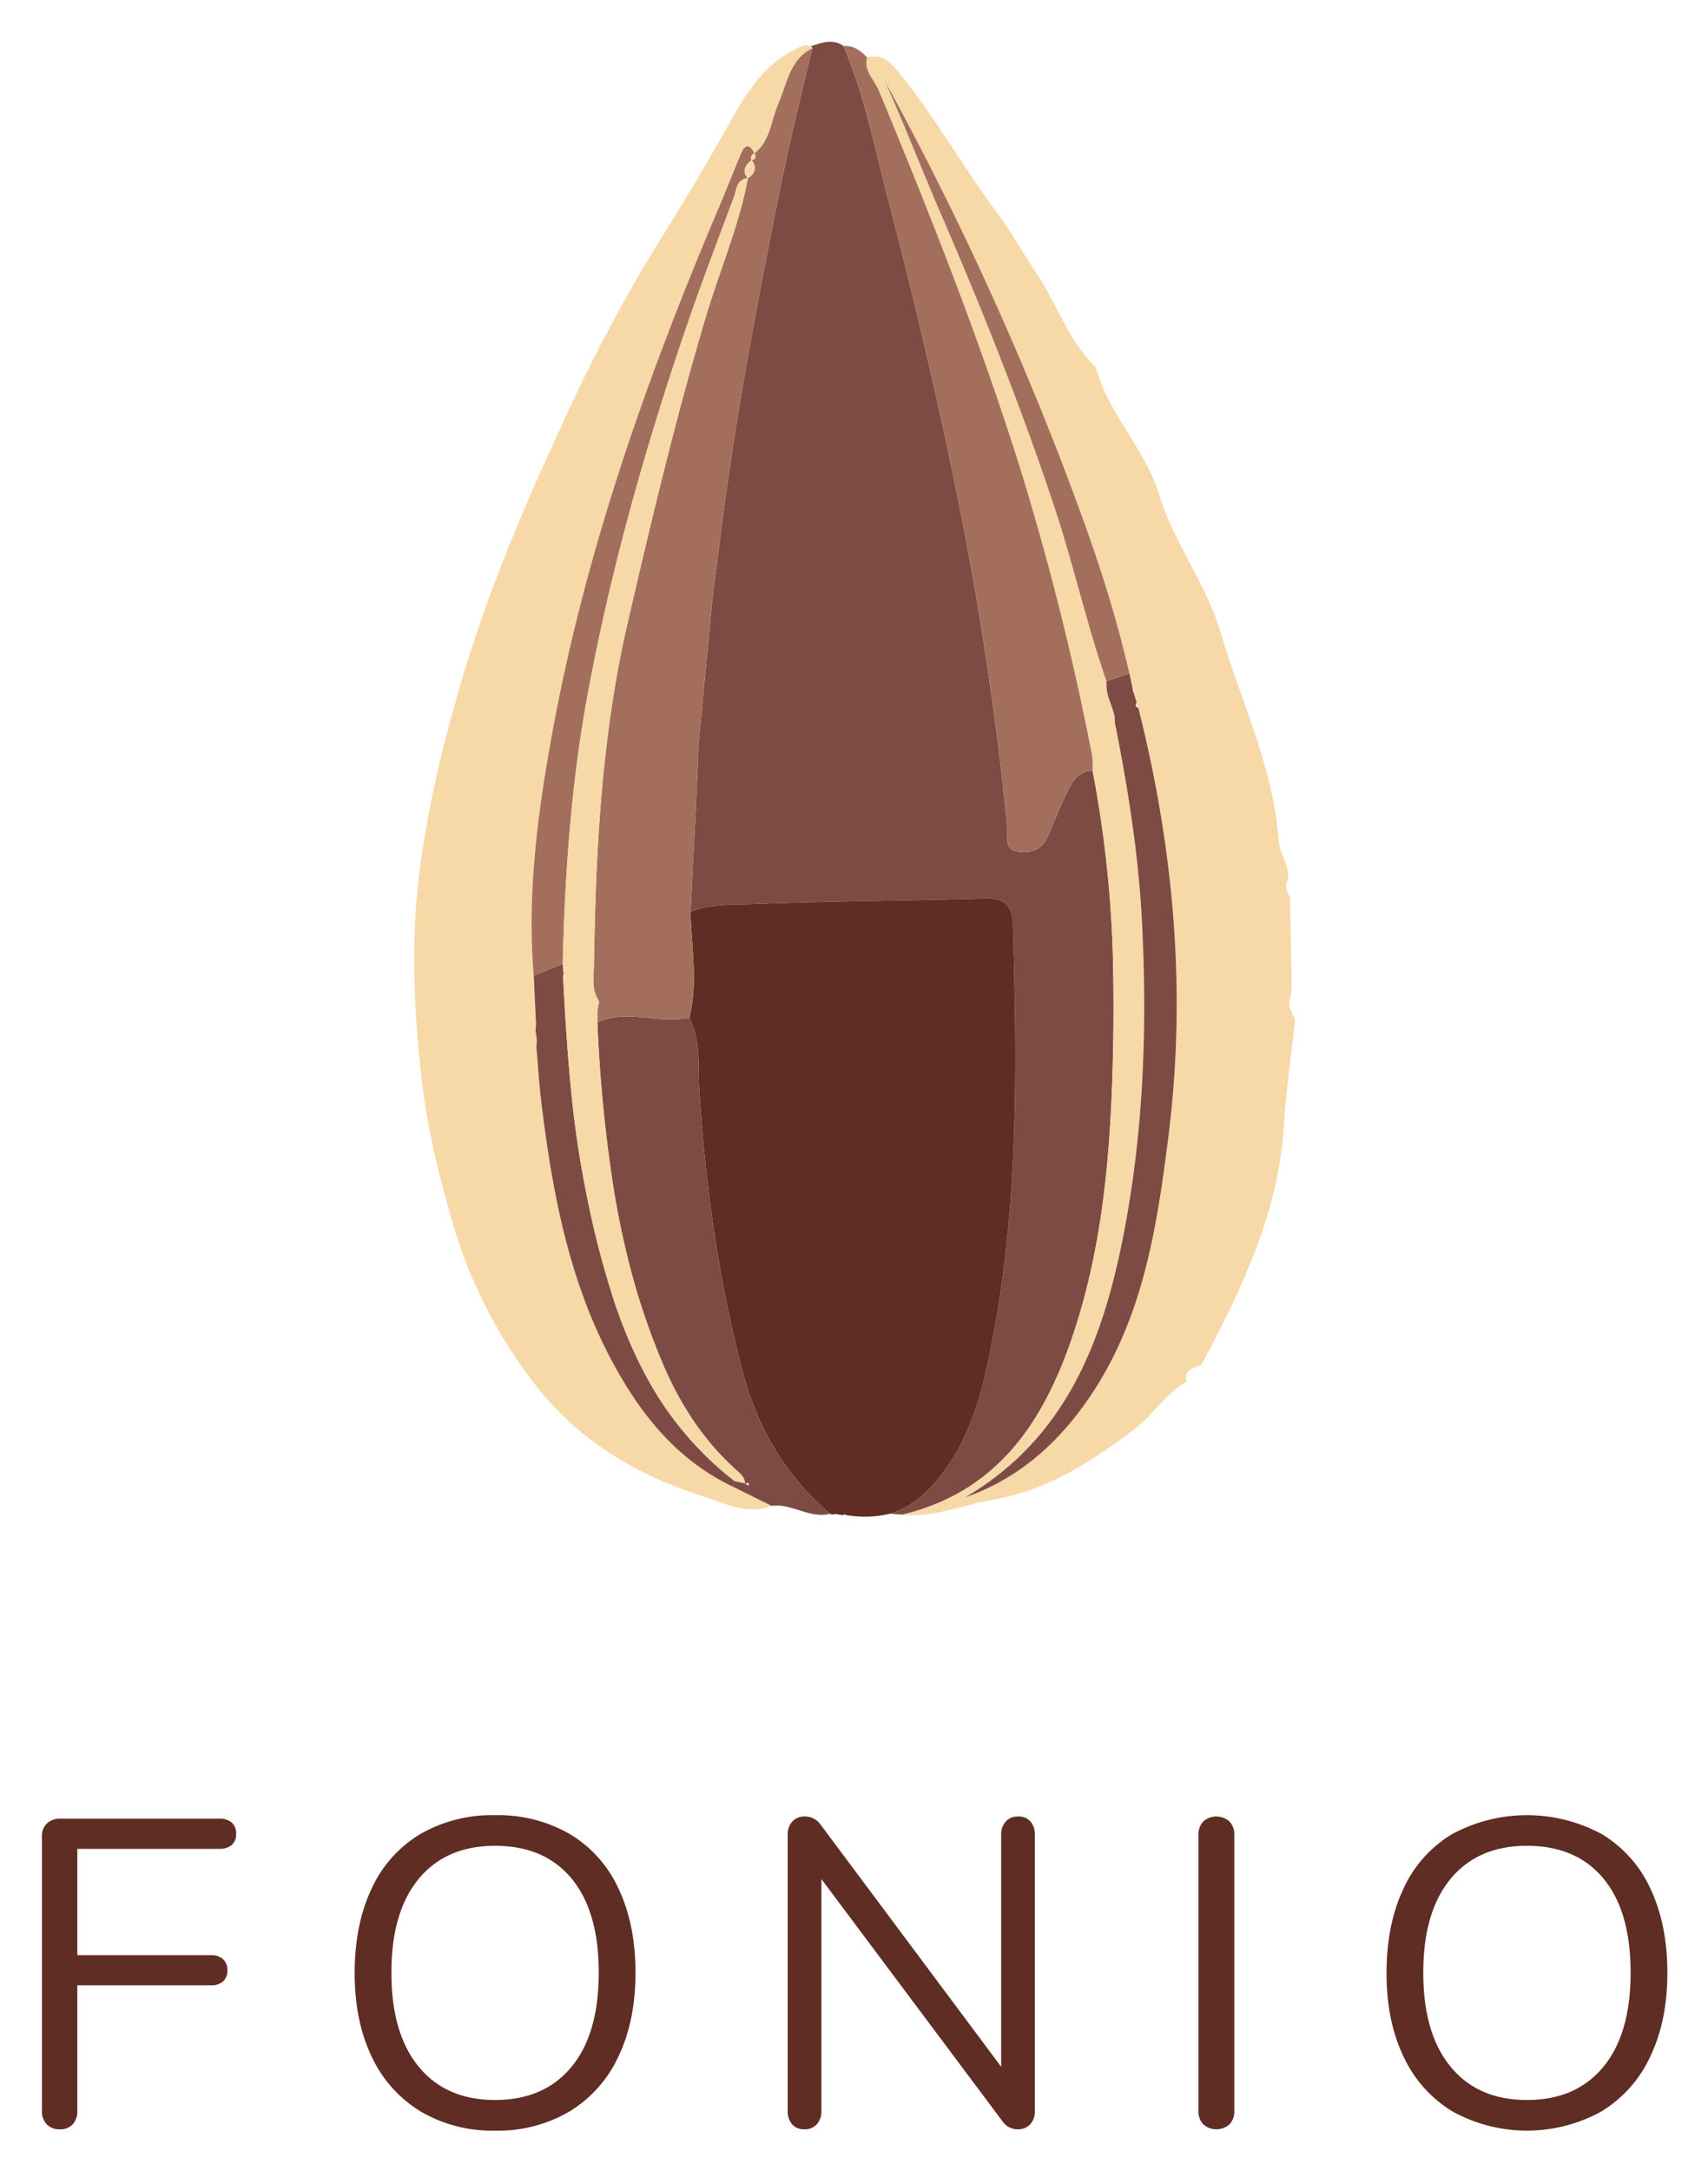 <svg xmlns="http://www.w3.org/2000/svg" role="img" viewBox="-2.97 4.53 428.44 544.44"><title>Fonio logo</title><defs><style>.cls-1{fill:#5f2d24}.cls-2{fill:none}.cls-3{fill:#7e4b44}.cls-4{fill:#f7d8a7}.cls-5{fill:#a46e5c}</style></defs><path d="M8.75 537.275a4.63 4.63 0 0 1-1.207-3.346v-68.906a4.201 4.201 0 0 1 1.262-3.183 4.639 4.639 0 0 1 3.347-1.207h39.939a4.437 4.437 0 0 1 3.072.987 3.646 3.646 0 0 1 1.097 2.853 3.503 3.503 0 0 1-1.097 2.743 4.432 4.432 0 0 1-3.072.988H16.43v26.662h33.466a4.427 4.427 0 0 1 3.072.988 3.644 3.644 0 0 1 1.097 2.853 3.504 3.504 0 0 1-1.097 2.743 4.437 4.437 0 0 1-3.072.987h-33.466v31.491a4.767 4.767 0 0 1-1.152 3.346 4.169 4.169 0 0 1-3.237 1.263 4.344 4.344 0 0 1-3.292-1.263zm93.759-3.236a31.684 31.684 0 0 1-12.234-13.716q-4.279-8.888-4.279-20.957 0-12.179 4.224-21.122a30.946 30.946 0 0 1 12.18-13.716 35.888 35.888 0 0 1 18.817-4.772 35.892 35.892 0 0 1 18.818 4.772 30.966 30.966 0 0 1 12.179 13.716q4.223 8.945 4.224 21.012 0 12.073-4.279 21.013a31.633 31.633 0 0 1-12.234 13.771 35.346 35.346 0 0 1-18.708 4.828 35.339 35.339 0 0 1-18.708-4.828zm37.855-11.137q6.856-8.285 6.857-23.647 0-15.359-6.803-23.59-6.805-8.229-19.202-8.229-12.29 0-19.147 8.284-6.859 8.285-6.858 23.535 0 15.253 6.858 23.591 6.856 8.341 19.147 8.34 12.288 0 19.147-8.284zm115.154-61.556a4.928 4.928 0 0 1 1.098 3.347v69.236a4.763 4.763 0 0 1-1.153 3.346 4.167 4.167 0 0 1-3.237 1.263 4.57 4.57 0 0 1-3.621-1.867l-45.535-60.897v58.154a4.765 4.765 0 0 1-1.152 3.346 4.029 4.029 0 0 1-3.127 1.263 3.858 3.858 0 0 1-3.072-1.263 4.913 4.913 0 0 1-1.097-3.346V464.694a4.775 4.775 0 0 1 1.152-3.347 4.164 4.164 0 0 1 3.237-1.261 4.676 4.676 0 0 1 3.73 1.865l45.425 60.897v-58.153a4.773 4.773 0 0 1 1.153-3.347 4.028 4.028 0 0 1 3.127-1.261 3.858 3.858 0 0 1 3.072 1.261zm43.341 75.929a4.63 4.63 0 0 1-1.207-3.346V464.694a4.639 4.639 0 0 1 1.207-3.347 4.927 4.927 0 0 1 6.584 0 4.647 4.647 0 0 1 1.207 3.347v69.236a4.638 4.638 0 0 1-1.207 3.346 4.922 4.922 0 0 1-6.584 0zm62.487-3.236a31.682 31.682 0 0 1-12.234-13.716q-4.279-8.888-4.279-20.957 0-12.179 4.224-21.122a30.954 30.954 0 0 1 12.179-13.716 39.485 39.485 0 0 1 37.636 0 30.966 30.966 0 0 1 12.179 13.716q4.222 8.945 4.224 21.012 0 12.073-4.279 21.013a31.638 31.638 0 0 1-12.233 13.771 38.662 38.662 0 0 1-37.416 0zm37.854-11.137q6.857-8.285 6.859-23.647 0-15.359-6.803-23.59-6.804-8.229-19.201-8.229-12.291 0-19.147 8.284-6.858 8.285-6.858 23.535 0 15.253 6.858 23.591 6.857 8.341 19.147 8.34 12.286 0 19.146-8.284z" class="cls-1"/><path d="M282.58 182.066q-.212-.653-.425-1.306c-.371.601-.26 1.047.425 1.306zm-1.233-3.967l.088.289-.088-.289.25-.499s-.421-.263-.43-.269c.003.012.028.396.028.396zm-1.018-4.702l.008.036-.008-.036q-2.867.998-5.735 1.997 2.868-.998 5.735-1.996zM154.812 353.215c6.443 10.091 14.536 18.613 25.815 24.04q4.984 2.465 9.968 4.931-4.984-2.466-9.965-4.933c-11.281-5.425-19.374-13.947-25.818-24.038zm-7.774-96.041l-.079.419q.184-.969.368-1.939a8.305 8.305 0 0 1-1.425-4.502 8.306 8.306 0 0 0 1.425 4.502q-.144.76-.288 1.52zM131.68 265.225l.021.153-.017.222.017-.222zm69.102-248.563l-0-0c-1.602 6.643-3.213 13.28-4.744 19.938 1.532-6.658 3.143-13.295 4.745-19.937z" class="cls-2"/><path d="M146.94 257.691l.019-.098.079-.419zm127.653-82.298c-3.319-9.571-5.891-19.361-8.65-29.102 2.76 9.741 5.331 19.531 8.649 29.102a11.413 11.413 0 0 0 .768 4.797 11.407 11.407 0 0 1-.767-4.797zm-89.771 200.967q-.388.126-.775.252.394.273.788.545-.006-.398-.012-.797zM146.882 260.87a366.091 366.091 0 0 0 4.276 43.04 366.046 366.046 0 0 1-4.275-43.04 18.451 18.451 0 0 1 7.496-1.405 18.454 18.454 0 0 0-7.497 1.405z" class="cls-2"/><path d="M172.284 190.874c-.541 14.112-1.341 28.215-2.041 42.321a23.143 23.143 0 0 1 5.316-1.395c.6-.089 1.202-.159 1.806-.216.69-.065 1.382-.112 2.074-.147 2.423-.122 4.855-.099 7.244-.194 18.95-.752 37.928-.801 56.886-1.387 5.11-.158 7.418 1.314 7.566 6.771.919 34.038 1.476 68.079-4.763 101.73-2.209 11.914-4.662 23.952-11.949 34.296-3.242 4.602-6.886 8.414-11.899 10.64a22.845 22.845 0 0 1-2.235.855l3.053.248c23.878-5.687 35.468-23.237 42.717-44.703 7.416-21.96 9.452-44.79 10.087-67.792q.193-6.995.21-13.979.004-3.782-.056-7.561a290.778 290.778 0 0 0-5.204-52.596 6.12 6.12 0 0 0-3.842 1.571 7.173 7.173 0 0 0-.739.795c-.041.051-.085.098-.125.149a10.296 10.296 0 0 0-.636.937c-.055.09-.109.18-.162.271q-.294.508-.558 1.043c-.398.801-.76 1.634-1.142 2.438-1.474 3.1-2.681 6.325-4.077 9.464-1.447 3.255-4.204 4.134-7.445 3.67-3.597-.515-2.424-3.614-2.628-5.678q-3.861-39.243-11.459-77.93c-5.282-26.755-11.514-53.357-18.417-79.742-3.391-12.961-5.928-26.264-11.262-38.695-2.812-1.972-5.583-.744-8.358.109a.501.501 0 0 1 .535.464l.001.029-0.0 0.0 0.0 0c-1.602 6.643-3.213 13.28-4.745 19.937q-.766 3.329-1.502 6.666-.98 4.45-1.887 8.92c-5.258 26.01-10.213 52.06-13.8 78.357-1.042 7.638-1.947 15.295-2.994 22.932" class="cls-3"/><path d="M222.524 383.294c5.013-2.226 8.657-6.038 11.899-10.64 7.287-10.344 9.741-22.382 11.949-34.296 6.238-33.651 5.682-67.693 4.763-101.73-.147-5.458-2.455-6.929-7.566-6.771-18.959.586-37.936.635-56.886 1.387-2.389.095-4.82.071-7.244.194-.692.035-1.384.082-2.074.147-.604.057-1.206.128-1.806.216a23.141 23.141 0 0 0-5.316 1.395c.087 3.733.443 7.469.662 11.204.073 1.245.13 2.49.158 3.734q.019.859.017 1.717a41.134 41.134 0 0 1-1.123 9.976c2.966 5.807 2.1 12.175 2.495 18.31 1.527 23.707 4.742 47.063 10.795 70.138 3.8 14.489 10.796 26.29 21.975 35.9a1.178 1.178 0 0 0 1.184.026l1.715.263.471.014a.333.333 0 0 1 .55-.012 27.17 27.17 0 0 0 11.146-.317l0-0h-0a22.838 22.838 0 0 0 2.235-.854z" class="cls-1"/><path d="M179.439 231.436c-.692.035-1.384.082-2.074.147" class="cls-2"/><path d="M175.559 231.799a23.143 23.143 0 0 0-5.316 1.395v0a23.141 23.141 0 0 1 5.316-1.395z" class="cls-1"/><path d="M177.365 231.583c-.604.057-1.206.128-1.806.216" class="cls-2"/><path d="M220.288 384.149h0a22.845 22.845 0 0 0 2.235-.855 22.838 22.838 0 0 1-2.235.855z" class="cls-1"/><path d="M320.609 229.474c-.679-1.357-1.507-2.697-.481-4.247.423-3.605-2.104-6.569-2.35-9.916-1.355-18.42-9.471-34.9-14.6-52.236-3.604-12.183-11.685-22.327-15.362-34.423-3.46-11.383-12.477-19.932-15.736-31.391a4.116 4.116 0 0 0-1.082-1.572c-6.149-6.334-8.86-14.822-13.621-22.054-3.431-5.212-6.671-10.913-10.289-15.794-8.421-11.364-15.38-23.725-24.287-34.744-2.398-2.967-4.311-5.129-8.278-4.174-.895 3.389 1.801 5.563 2.909 8.229 12.936 31.12 25.317 62.45 35.435 94.617a687.041 687.041 0 0 1 18.094 72.155 23.258 23.258 0 0 1 .133 3.839l.002-0a290.907 290.907 0 0 1 5.203 52.598q.061 3.778.056 7.561-.008 6.983-.21 13.979c-.635 23.002-2.671 45.832-10.087 67.792-7.249 21.466-18.839 39.016-42.717 44.703 7.873.808 15.087-2.429 22.619-3.712 13.643-2.324 24.812-9.537 35.62-17.74 4.765-3.616 7.821-8.943 13.069-11.914-.776-3.244 2.061-3.303 3.81-4.321 10.022-18.884 19.272-37.992 20.621-59.91.539-8.762 1.853-17.477 2.814-26.213-.414-2.044-2.403-3.825-1.028-6.167q.09-1.587.181-3.174m-30.908 38.163c-2.861 22.735-6.308 45.614-19.678 65.353-7.881 11.635-17.86 20.588-31.345 25.306 25.695-15.117 34.83-39.902 40.008-67.259 4.814-25.428 5.665-51.027 4.38-76.751-.317-6.342-.888-12.654-1.651-18.943-1.273-10.481-3.081-20.897-5.143-31.27q-.055-.91-.109-1.82a31.838 31.838 0 0 0-1.014-3.176q-.115-.329-.227-.658a11.413 11.413 0 0 1-.768-4.797c-3.318-9.571-5.89-19.361-8.649-29.102-.92-3.247-1.861-6.489-2.857-9.715q-.854-2.765-1.769-5.514c-8.232-24.635-17.803-48.707-28.12-72.519-4.85-11.193-9.226-22.592-14.23-33.74a788.289 788.289 0 0 1 43.363 92.962c4.388 11.379 8.631 22.81 12.253 34.443q1.877 6.029 3.494 12.143.484 1.821.943 3.65.337 1.346.669 2.693.33 1.348.639 2.703h-0l.008.036q.414 1.949.83 3.894l0.0.005c.008.005.43.269.43.269l-.25.499.088.289q.36 1.186.721 2.372l-0.0.001q.212.653.425 1.306c8.912 35.332 12.11 71.182 7.56 107.342z" class="cls-4"/><path d="M276.3 250.362a290.907 290.907 0 0 0-5.203-52.598l-.002 0v.001a290.779 290.779 0 0 1 5.204 52.596zm0 0q.061 3.778.056 7.561.004-3.782-.056-7.561zM154.812 353.215q-.644-1.009-1.267-2.039-1.424-2.353-2.746-4.802c-11.029-20.373-15.206-42.659-17.976-65.312-.142-1.163-.266-2.327-.378-3.494-.336-3.499-.565-7.01-.872-10.512q.055-.728.111-1.456l.017-.222-.021-.153q-.157-1.125-.316-2.25.056-.824.114-1.649-.281-6.052-.562-12.104c-1.731-20.647.992-40.976 4.702-61.183 8.365-45.563 23.689-88.942 41.73-131.447 1.916-4.514 3.69-9.089 5.599-13.606 1.056-2.499 2.215-2.228 3.282-.001.017-.008.027-.02.045-.029.007.012.011.023.018.036.242-.193.472-.391.688-.596.01-.01.019-.021.029-.031a10.202 10.202 0 0 0 1.178-1.353 11.898 11.898 0 0 0 .931-1.517 16.357 16.357 0 0 0 .724-1.617c.214-.552.406-1.115.585-1.683a57.794 57.794 0 0 1 1.946-5.939c2.17-4.926 2.776-10.812 8.408-13.594a.501.501 0 0 0-.507-.495l-.029.001 0-0c-1.635-.772-2.8.27-4.137.954-8.188 4.188-12.526 11.902-16.699 19.345-5.181 9.24-10.639 18.38-16.211 27.304a391.669 391.669 0 0 0-22.457 41.398c-10.027 21.428-19.647 43.126-26.652 65.912-5.266 17.126-9.527 34.329-11.828 52.078-2.23 17.202-1.392 34.433.483 51.487 1.361 12.377 4.348 24.608 7.882 36.716a120.279 120.279 0 0 0 21.234 41.124c10.496 13.306 24.801 21.919 40.885 27.069 5.658 1.812 11.428 5.092 17.85 2.631q-4.984-2.466-9.968-4.931c-11.279-5.427-19.371-13.95-25.815-24.04z" class="cls-4"/><path d="M200.782 16.662l0-0a.501.501 0 0 0-.507-.495l-.029.001-0.0 0a.501.501 0 0 1 .536.464z" class="cls-4"/><path d="M238.282 134.496q7.626 38.626 11.459 77.93c.203 2.064-.969 5.163 2.628 5.678 3.241.464 5.998-.415 7.445-3.67 1.396-3.139 2.603-6.364 4.077-9.464.383-.804.745-1.637 1.142-2.438q.265-.534.558-1.043c.053-.092.107-.182.162-.271a10.294 10.294 0 0 1 .636-.937c.04-.052.084-.099.125-.149a7.173 7.173 0 0 1 .739-.795 6.126 6.126 0 0 1 3.842-1.573 23.258 23.258 0 0 0-.133-3.839 687.04 687.04 0 0 0-18.094-72.155c-10.118-32.166-22.499-63.496-35.435-94.617-1.108-2.666-3.804-4.841-2.909-8.229-1.604-1.719-3.4-3.041-5.92-2.865 5.334 12.431 7.871 25.734 11.262 38.695 6.903 26.385 13.135 52.987 18.417 79.742z" class="cls-5"/><path d="M266.515 200.132c-.041.051-.085.098-.125.149" class="cls-2"/><path d="M271.095 197.766v-.002a6.126 6.126 0 0 0-3.842 1.573 6.12 6.12 0 0 1 3.842-1.571z" class="cls-5"/><path d="M265.753 201.218c-.055.09-.109.18-.162.271" class="cls-2"/><path d="M183.246 348.273c-6.053-23.075-9.267-46.431-10.795-70.138-.395-6.135.471-12.503-2.495-18.31a35.546 35.546 0 0 1-10.117-.026c-1.462-.139-2.923-.271-4.381-.317q-.541-.017-1.081-.017a18.451 18.451 0 0 0-7.496 1.405 366.047 366.047 0 0 0 4.275 43.04q.514 3.034 1.106 6.053 1.054 5.367 2.383 10.682a173.209 173.209 0 0 0 8.755 26.166c4.276 9.966 10.04 18.904 18.141 26.226 1.073.97 2.291 1.856 2.354 3.492l.047.01.104.072q.388-.126.775-.252l.012.797q-.394-.273-.788-.545l-.139.045c0-.045-.01-.083-.012-.127q-1.314-.292-2.629-.585-.318.653-.638 1.308 4.98 2.469 9.965 4.933c5.06-.697 9.485 3.285 14.626 1.988-11.179-9.61-18.175-21.411-21.975-35.9z" class="cls-3"/><path d="M183.944 376.539l-.035.117.139-.045-.104-.072-.047-.01v0z" class="cls-3"/><path d="M175.853 153.475c1.048-7.637 1.952-15.294 2.994-22.932 3.587-26.297 8.542-52.347 13.8-78.357q.904-4.471 1.887-8.92.735-3.337 1.502-6.666c1.532-6.658 3.143-13.295 4.745-19.938v-0c-5.632 2.783-6.237 8.668-8.408 13.594a57.793 57.793 0 0 0-1.946 5.939c-.179.569-.371 1.131-.585 1.683a16.355 16.355 0 0 1-.724 1.617 11.893 11.893 0 0 1-.931 1.517 10.199 10.199 0 0 1-1.178 1.353c-.01.01-.019.021-.029.031-.215.205-.446.404-.688.596.498.875.303 1.458-.701 1.698a4.141 4.141 0 0 1 .678 1.297c.361 1.274-.285 2.341-1.642 3.264v0q-.306 1.647-.676 3.274-.368 1.628-.791 3.239-.566 2.166-1.211 4.308c-2.352 7.858-5.347 15.523-7.701 23.381-7.636 25.485-13.781 51.31-19.768 77.23-6.536 28.299-8.023 56.867-8.454 85.641-.006.39-.022.783-.041 1.178s-.042.792-.061 1.19c-.019.398-.036.796-.042 1.194q-.005.299-.002.596c.003.223.009.446.022.669a8.305 8.305 0 0 0 1.425 4.502q-.184.969-.368 1.939l-.029.154-.073.385q.013 1.369.025 2.738a18.453 18.453 0 0 1 7.497-1.405q.54-.001 1.081.017c1.458.046 2.919.179 4.381.317a35.546 35.546 0 0 0 10.117.026 41.134 41.134 0 0 0 1.123-9.976q.003-.858-.017-1.717c-.027-1.244-.085-2.489-.158-3.734-.219-3.735-.575-7.471-.662-11.204l0-0c.7-14.106 1.501-28.208 2.041-42.321" class="cls-5"/><path d="M146.93 257.747l.029-.154-.019.098zm23.975-13.348c-.219-3.735-.575-7.471-.662-11.204v-0l-0.0 0c.087 3.733.443 7.47.662 11.204z" class="cls-5"/><path d="M170.905 244.399c.073 1.245.13 2.49.158 3.734m15.23-205.14c.242-.193.472-.391.688-.596" class="cls-2"/><path d="M187.009 42.365a10.199 10.199 0 0 0 1.178-1.353 10.203 10.203 0 0 1-1.178 1.353zm1.178-1.353a11.893 11.893 0 0 0 .931-1.517 11.898 11.898 0 0 1-.931 1.517zm-28.348 218.787c-1.462-.139-2.923-.271-4.381-.317 1.458.046 2.919.179 4.381.317z" class="cls-5"/><path d="M282.155 180.76l-0-0-.721-2.372-.088-.289-.152-.372s-.024-.384-.028-.396l-.003-.002q-.414-1.949-.828-3.897l-.008-.036q-2.867.998-5.735 1.996a11.407 11.407 0 0 0 .767 4.797q.111.33.227.658a31.838 31.838 0 0 1 1.014 3.176q.055.91.109 1.82c2.062 10.374 3.87 20.789 5.143 31.271.764 6.289 1.334 12.602 1.651 18.943 1.286 25.724.434 51.323-4.38 76.751-5.179 27.357-14.313 52.142-40.008 67.259 13.484-4.718 23.464-13.671 31.345-25.306 13.37-19.739 16.817-42.619 19.678-65.353 4.55-36.16 1.352-72.01-7.56-107.342-.684-.259-.795-.704-.425-1.306z" class="cls-3"/><path d="M276.601 184.024q.054.91.109 1.82c2.062 10.374 3.871 20.789 5.143 31.271-1.273-10.481-3.081-20.897-5.143-31.271q-.054-.91-.109-1.82zm5.554-3.264l0-.001q-.361-1.186-.721-2.372.36 1.186.721 2.372zm-.988-3.429l-0-.005q-.417-1.944-.83-3.894.414 1.949.828 3.897z" class="cls-3"/><path d="M280.328 173.396v-0q-.307-1.355-.639-2.702-.33-1.348-.669-2.693-.459-1.829-.943-3.65-1.625-6.111-3.494-12.143c-3.622-11.633-7.866-23.064-12.253-34.443a788.289 788.289 0 0 0-43.363-92.962c5.004 11.148 9.38 22.547 14.23 33.74 10.318 23.812 19.889 47.885 28.12 72.519q.918 2.748 1.769 5.514c.996 3.226 1.937 6.468 2.857 9.715 2.76 9.741 5.331 19.531 8.65 29.102q2.868-.998 5.735-1.997z" class="cls-5"/><path d="M274.583 152.208q1.877 6.029 3.494 12.143" class="cls-2"/><path d="M280.328 173.396h0q-.307-1.355-.639-2.703.33 1.348.639 2.702z" class="cls-5"/><path d="M279.689 170.694q-.33-1.348-.669-2.693" class="cls-2"/><path d="M139.821 214.063q.444-5.347 1.026-10.681.468-4.267 1.034-8.524 1.134-8.515 2.706-16.986c5.646-30.204 13.94-59.718 23.754-88.805 3.98-11.796 8.417-23.439 12.791-35.098.673-1.794.58-4.45 3.441-4.758-1.553-1.897-.49-3.259.953-4.543a1.232 1.232 0 0 1 .596-1.638q.053-.025.107-.044c-1.067-2.228-2.226-2.498-3.282.001-1.909 4.517-3.683 9.092-5.599 13.606-18.041 42.506-33.365 85.885-41.73 131.447-3.71 20.207-6.433 40.536-4.702 61.183q3.638-1.489 7.276-2.979c.248-10.754.741-21.486 1.63-32.181z" class="cls-5"/><path d="M158.418 348.335q-1.25-2.386-2.373-4.837-.563-1.225-1.096-2.465c-1.339-3.112-2.546-6.292-3.645-9.526a231.721 231.721 0 0 1-7.183-27.628 253.431 253.431 0 0 1-3.902-26.61q-.328-3.346-.598-6.699c-.544-6.705-.94-13.428-1.305-20.149q.049-.778.098-1.556-.111-1.31-.221-2.62-3.637 1.489-7.276 2.979.281 6.052.562 12.104-.057.824-.113 1.648l.315 2.25.021.153-.017.222q-.055.728-.11 1.456c.307 3.502.536 7.014.872 10.513.112 1.166.235 2.331.378 3.494 2.769 22.653 6.946 44.939 17.976 65.312q1.325 2.447 2.746 4.802.623 1.029 1.267 2.039c6.444 10.09 14.536 18.613 25.818 24.038q.322-.656.638-1.308a82.679 82.679 0 0 1-22.85-27.61z" class="cls-3"/><path d="M131.478 261.327q-.057.825-.114 1.649.159 1.124.316 2.25-.157-1.125-.315-2.25.056-.824.113-1.648zm.206 4.274q-.056.728-.111 1.456c.307 3.502.537 7.014.872 10.512-.336-3.499-.565-7.01-.872-10.513q.055-.728.11-1.456z" class="cls-3"/><path d="M180.63 377.252q.322-.656.638-1.308m-43.077-129.7l-7.276 2.979m16.043 8.37l.079-.419m-.109.573l.029-.154" class="cls-2"/><path d="M146.856 258.132l.059-.308.025-.133.098-.517q.144-.76.288-1.52a8.306 8.306 0 0 1-1.425-4.502c-.012-.222-.019-.445-.022-.669q-.004-.298.002-.596c.007-.398.023-.797.042-1.194.019-.398.042-.795.061-1.19.019-.395.035-.788.041-1.178.431-28.774 1.917-57.342 8.454-85.641 5.987-25.92 12.133-51.745 19.768-77.23 2.354-7.858 5.349-15.523 7.701-23.381q.641-2.143 1.211-4.308.421-1.612.791-3.239.368-1.628.676-3.274l-.014.011c-.015-.018-.025-.035-.04-.052-2.861.308-2.768 2.964-3.441 4.758-4.374 11.659-8.811 23.302-12.791 35.098-9.814 29.087-18.108 58.602-23.754 88.805q-1.583 8.47-2.706 16.986-.567 4.257-1.034 8.524-.585 5.334-1.026 10.681c-.889 10.695-1.382 21.427-1.63 32.181l-0.0 0q.11 1.31.221 2.62-.049.778-.097 1.556c.365 6.722.761 13.444 1.305 20.149q.272 3.353.598 6.699a253.431 253.431 0 0 0 3.902 26.61 231.721 231.721 0 0 0 7.183 27.628c1.099 3.234 2.305 6.414 3.645 9.526q.534 1.24 1.096 2.465 1.125 2.45 2.373 4.837a82.678 82.678 0 0 0 22.85 27.609l-0.0 0q1.314.293 2.629.584c-.063-1.636-1.281-2.522-2.354-3.492-8.102-7.322-13.866-16.26-18.141-26.226a173.208 173.208 0 0 1-8.755-26.166q-1.335-5.313-2.383-10.682-.593-3.019-1.106-6.053a366.089 366.089 0 0 1-4.276-43.04q-.013-1.369-.026-2.738zM183.897 376.529c.002.044.012.082.012.127l.035-.117z" class="cls-4"/><path d="M183.897 376.529v-0q-1.314-.292-2.629-.584 1.314.293 2.629.585zm-37.04-118.397q.013 1.369.025 2.738-.013-1.369-.025-2.738l.058-.308z" class="cls-4"/><path d="M146.915 257.824l-.058.308.073-.385.011-.056zm-8.723-11.58c.248-10.754.741-21.486 1.63-32.181-.889 10.695-1.382 21.427-1.63 32.181z" class="cls-4"/><path d="M139.821 214.063q.444-5.347 1.026-10.681" class="cls-2"/><path d="M138.315 250.42q.049-.778.098-1.556-.111-1.31-.221-2.62.11 1.31.221 2.62-.049.778-.098 1.556z" class="cls-4"/><path d="M151.304 331.506c1.099 3.234 2.305 6.414 3.645 9.526" class="cls-2"/><path d="M158.418 348.335a82.679 82.679 0 0 0 22.85 27.61l0-0a82.678 82.678 0 0 1-22.85-27.609zm-2.373-4.837q1.125 2.45 2.373 4.837-1.25-2.386-2.373-4.837z" class="cls-4"/><path d="M156.045 343.498q-.563-1.225-1.096-2.465" class="cls-2"/><path d="M139.62 270.569c-.544-6.705-.94-13.427-1.305-20.149q.049-.778.097-1.556-.049.778-.098 1.556c.365 6.722.761 13.444 1.305 20.149z" class="cls-4"/><path d="M140.218 277.268q-.328-3.346-.598-6.699" class="cls-2"/><path d="M185.535 44.707c-.005-.014-.004-.026-.008-.04-1.442 1.285-2.505 2.647-.953 4.543.022-.002.041-.008.064-.01v0l-.01.051c1.357-.923 2.004-1.99 1.642-3.264a4.141 4.141 0 0 0-.678-1.297c-.02.005-.036.012-.057.017z" class="cls-4"/><path d="M186.27 45.988a4.141 4.141 0 0 0-.678-1.297v0a4.141 4.141 0 0 1 .678 1.297zm-1.632 3.213v-0l-.005.014zm-.005.013l-.019.048.014-.011v-0l.01-.051z" class="cls-4"/><path d="M184.638 49.201c-.023.002-.042.007-.064.01.014.018.025.034.04.052l.019-.048z" class="cls-4"/><path d="M184.613 49.262l.019-.048" class="cls-2"/><path d="M185.526 44.667l.032-.029 0-0c.014.018.02.035.034.053 1.004-.241 1.198-.823.701-1.698-.015.012-.027.024-.041.036l-.022-.043a1.232 1.232 0 0 0-.747 1.575q.019.055.044.107z" class="cls-4"/><path d="M186.263 42.993l-.012.036c.015-.012.027-.024.041-.036-.015.012-.027.024-.041.036z" class="cls-4"/><path d="M186.251 43.028c.015-.012.027-.024.041-.036-.007-.012-.011-.023-.018-.036l-.012.036z" class="cls-4"/><path d="M186.263 42.993l.012-.036c-.018.008-.027.02-.045.029l.022.043zm-.705 1.646c.014.018.02.035.034.053v-0c-.013-.018-.02-.035-.034-.053z" class="cls-4"/><path d="M185.535 44.707c.021-.005.037-.012.057-.017-.013-.018-.02-.035-.034-.053l-.012.035z" class="cls-4"/><path d="M185.546 44.673l.012-.035-.032.029c.005.014.003.026.008.04z" class="cls-4"/><path d="M185.558 44.638h-0l-.012.035z" class="cls-4"/></svg>